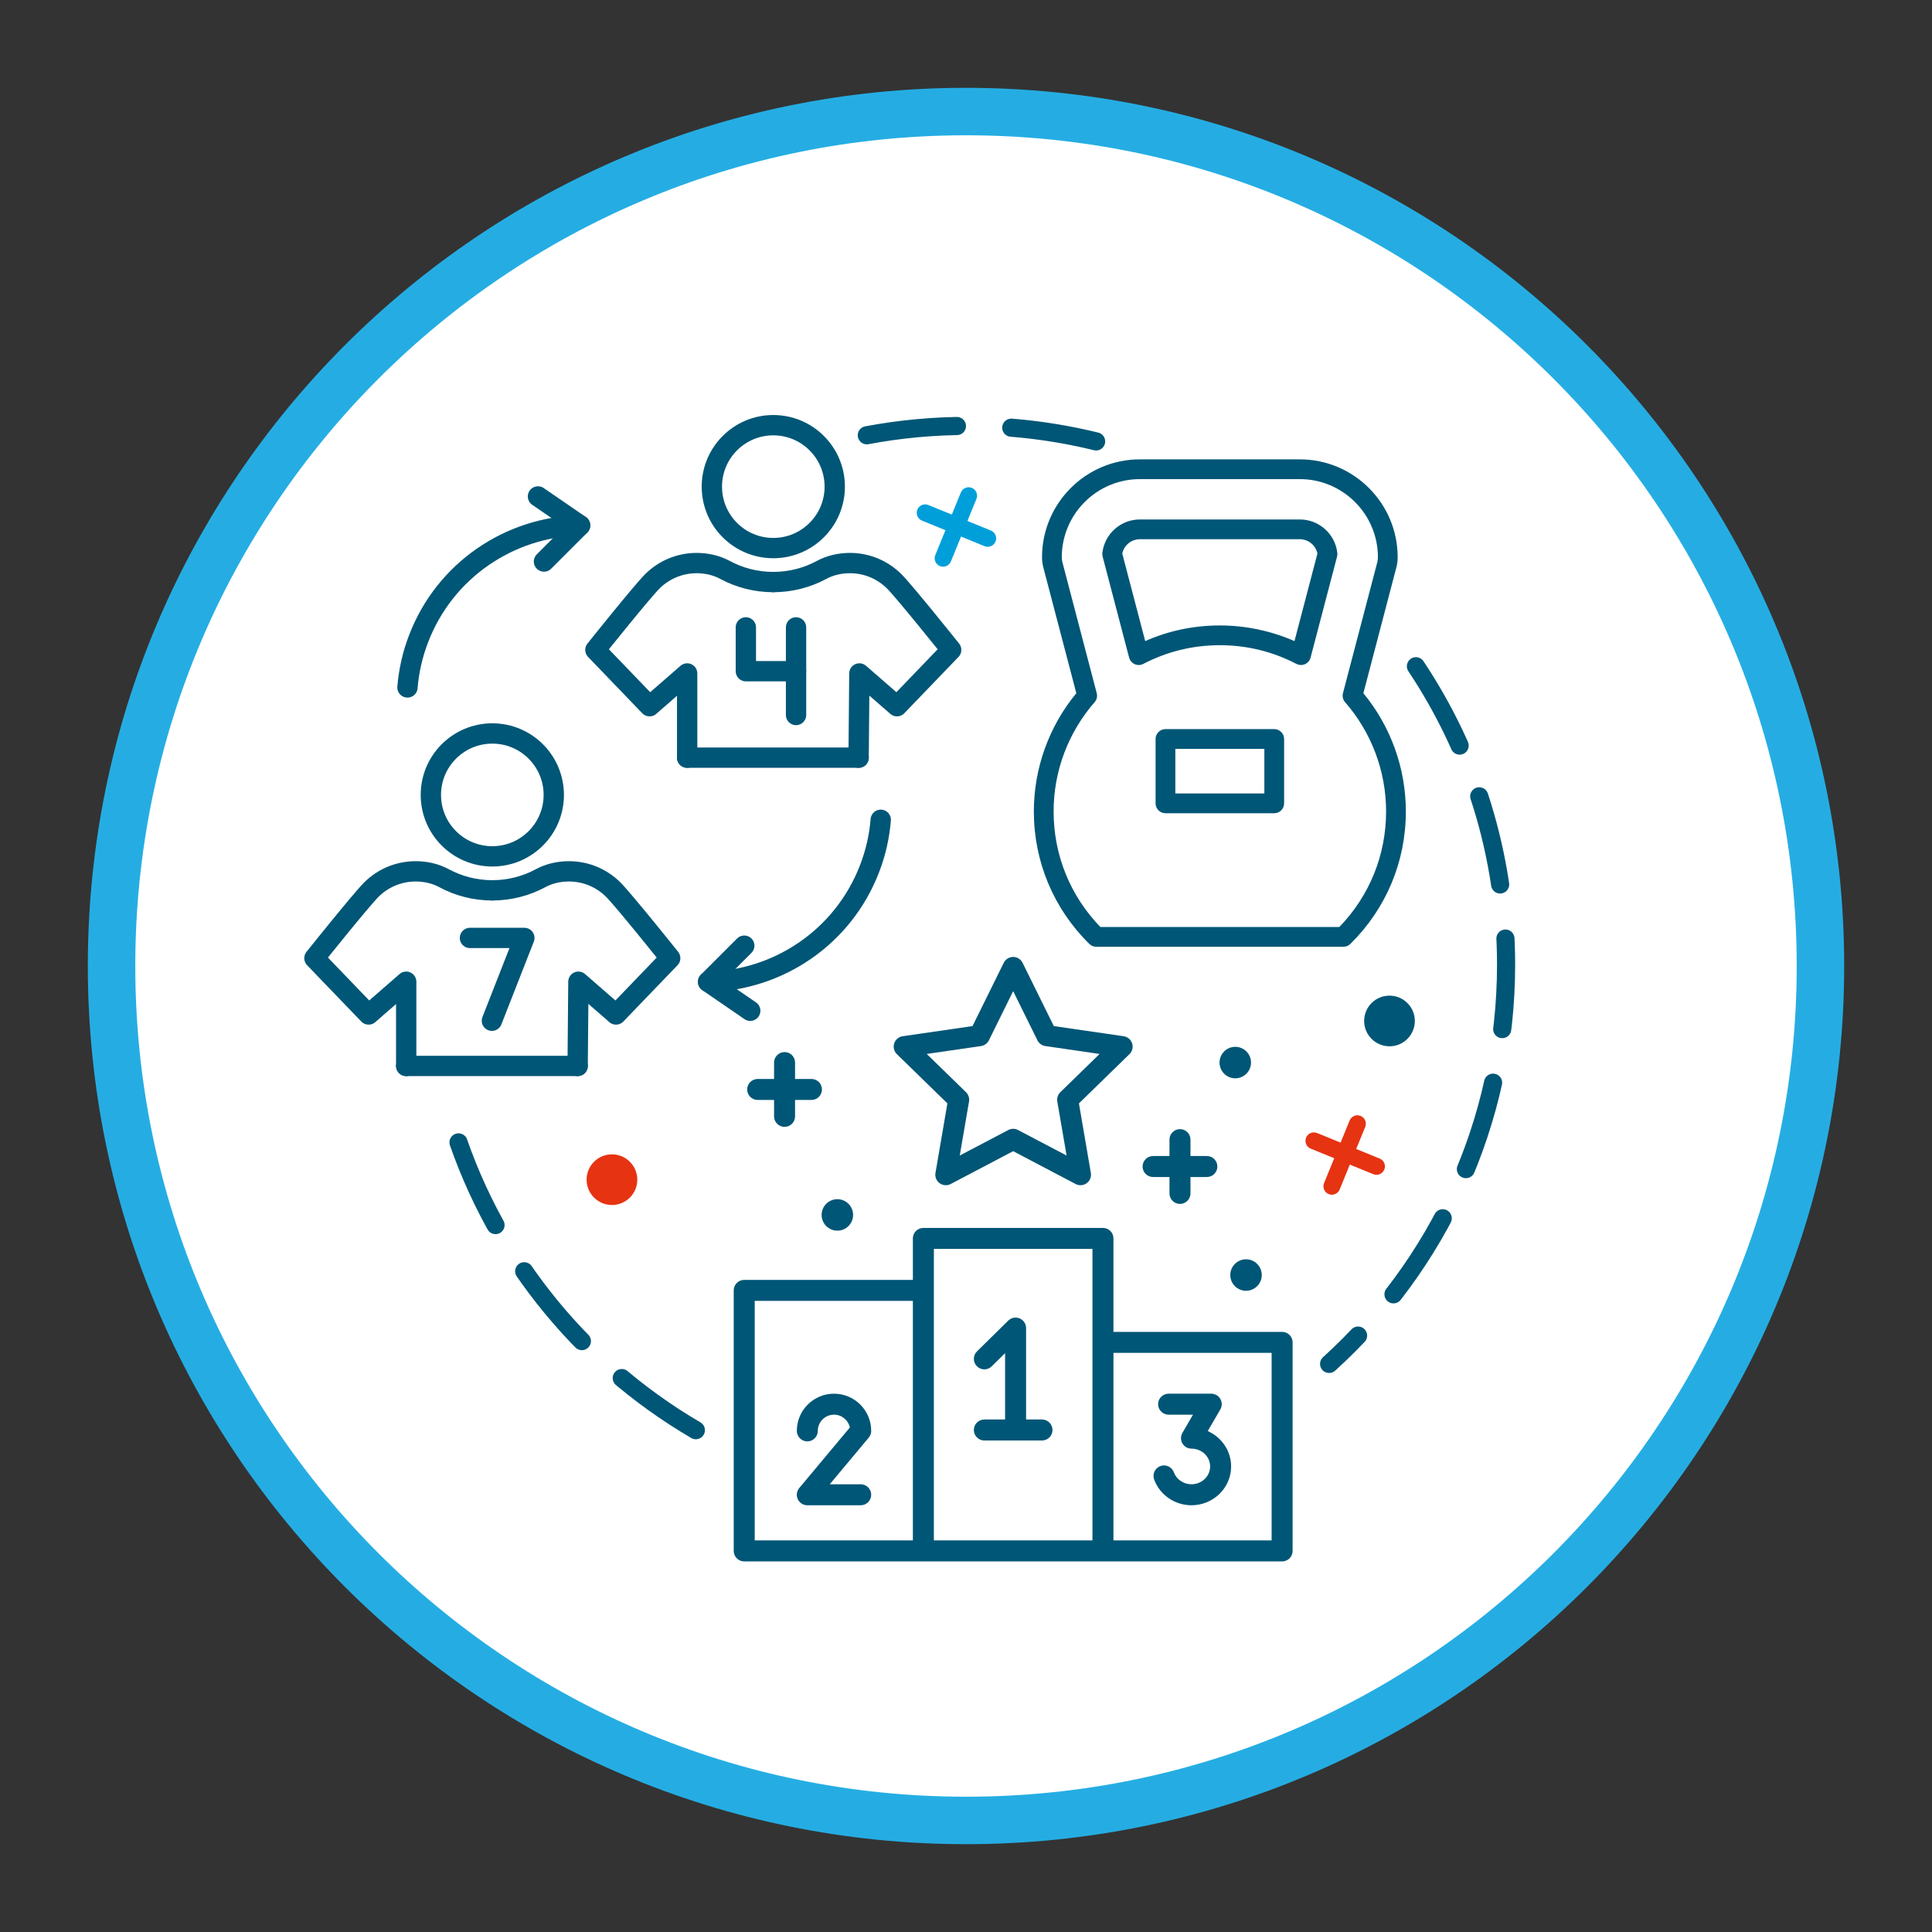 <svg xmlns="http://www.w3.org/2000/svg" xmlns:xlink="http://www.w3.org/1999/xlink" version="1.1" width="311.811pt" height="311.811pt" viewBox="0 0 311.811 311.811">
<rect x="0" y="0" width="311.811" height="311.811" fill="#333333" stroke="none"/>
<g id="layer_1" data-name="Layer 1">
<path transform="matrix(1,0,0,-1,0,311.811)" d="M155.905 297.637C234.182 297.637 297.637 234.182 297.637 155.905 297.637 77.629 234.182 14.174 155.905 14.174 77.629 14.174 14.174 77.629 14.174 155.905 14.174 234.182 77.629 297.637 155.905 297.637" fill="#25ade3" fill-rule="evenodd"/>
<path transform="matrix(1,0,0,-1,0,311.811)" d="M155.905 289.977C229.951 289.977 289.977 229.951 289.977 155.905 289.977 81.86 229.951 21.834 155.905 21.834 81.86 21.834 21.834 81.86 21.834 155.905 21.834 229.951 81.86 289.977 155.905 289.977" fill="#ffffff" fill-rule="evenodd"/>
<path transform="matrix(.341,0,0,-.341,0,311.811)" stroke-width="8.584" stroke-linecap="round" stroke-dasharray="42.92,25.75" stroke-linejoin="round" fill="none" stroke="#005676" d="M670.154 599.068C697.107 558.632 712.818 510.06 712.818 457.817 712.818 382.898 680.509 315.524 629.063 268.871M329.337 237.502C273.748 269.99 231.56 322.915 213.079 385.971M410.258 708.39C425.667 711.297 441.564 712.818 457.818 712.818 478.831 712.818 499.249 710.275 518.785 705.483"/>
<path transform="matrix(.279,0,0,-.279,0,311.811)" stroke-width="11.752" stroke-linecap="round" stroke-linejoin="round" fill="none" stroke="#005676" d="M320.343 657.766C320.343 638.135 304.419 622.225 284.791 622.225 265.163 622.225 249.239 638.135 249.239 657.766 249.239 677.405 265.163 693.315 284.791 693.315 304.419 693.315 320.343 677.405 320.343 657.766Z"/>
<path transform="matrix(.279,0,0,-.279,0,311.811)" stroke-width="11.752" stroke-linecap="round" stroke-linejoin="round" fill="none" stroke="#005676" d="M284.809 602.566C294.897 602.566 304.492 605.146 312.791 609.636 317.772 612.326 323.5 613.555 329.154 613.555 339.132 613.555 348.162 609.515 354.711 603.016 361.276 596.405 387.691 563.326 387.691 563.326L356.352 530.756 334.59 549.706 334.152 500.986"/>
<path transform="matrix(.279,0,0,-.279,0,311.811)" stroke-width="11.752" stroke-linecap="round" stroke-linejoin="round" fill="none" stroke="#005676" d="M234.975 500.986V549.706L213.231 530.756 181.892 563.326C181.892 563.326 208.287 596.405 214.854 603.016 221.403 609.515 230.432 613.555 240.465 613.555 246.083 613.555 251.792 612.326 256.79 609.636 265.072 605.146 274.667 602.566 284.755 602.566"/>
<path transform="matrix(.279,0,0,-.279,0,311.811)" stroke-width="11.752" stroke-linecap="round" stroke-linejoin="round" fill="none" stroke="#005676" d="M271.858 575.035H303.324L284.554 527.136"/>
<path transform="matrix(.279,0,0,-.279,0,311.811)" stroke-width="11.752" stroke-linecap="round" stroke-linejoin="round" fill="none" stroke="#005676" d="M334.152 500.986H234.975"/>
<path transform="matrix(.279,0,0,-.279,0,311.811)" stroke-width="11.752" stroke-linecap="round" stroke-linejoin="round" fill="none" stroke="#005676" d="M482.874 836.096C482.874 816.466 466.949 800.556 447.321 800.556 427.694 800.556 411.787 816.466 411.787 836.096 411.787 855.725 427.694 871.646 447.321 871.646 466.949 871.646 482.874 855.725 482.874 836.096Z"/>
<path transform="matrix(.279,0,0,-.279,0,311.811)" stroke-width="11.752" stroke-linecap="round" stroke-linejoin="round" fill="none" stroke="#005676" d="M447.339 780.896C457.427 780.896 467.022 783.474 475.322 787.957 480.301 790.645 486.029 791.886 491.684 791.886 501.662 791.886 510.691 787.846 517.258 781.346 523.807 774.726 550.221 741.657 550.221 741.657L518.882 709.085 497.12 728.025 496.683 679.315"/>
<path transform="matrix(.279,0,0,-.279,0,311.811)" stroke-width="11.752" stroke-linecap="round" stroke-linejoin="round" fill="none" stroke="#005676" d="M397.504 679.315V728.025L375.76 709.085 344.422 741.657C344.422 741.657 370.817 774.726 377.384 781.346 383.951 787.846 392.962 791.886 403.013 791.886 408.613 791.886 414.323 790.645 419.321 787.957 427.621 783.474 437.198 780.896 447.284 780.896"/>
<path transform="matrix(.279,0,0,-.279,0,311.811)" stroke-width="11.752" stroke-linecap="round" stroke-linejoin="round" fill="none" stroke="#005676" d="M496.683 679.315H397.504"/>
<path transform="matrix(.279,0,0,-.279,0,311.811)" stroke-width="11.752" stroke-linecap="round" stroke-linejoin="round" fill="none" stroke="#005676" d="M235.704 719.946C236.47 729.374 238.567 738.846 242.143 748.136 257.448 788.016 295.042 812.765 335.229 813.676"/>
<path transform="matrix(.279,0,0,-.279,0,311.811)" stroke-width="11.752" stroke-linecap="round" stroke-linejoin="round" fill="none" stroke="#005676" d="M314.671 792.776 335.575 813.686"/>
<path transform="matrix(.279,0,0,-.279,0,311.811)" stroke-width="11.752" stroke-linecap="round" stroke-linejoin="round" fill="none" stroke="#005676" d="M311.205 830.426 335.575 813.686"/>
<path transform="matrix(.279,0,0,-.279,0,311.811)" stroke-width="11.752" stroke-linecap="round" stroke-linejoin="round" fill="none" stroke="#005676" d="M509.487 643.386C508.721 633.956 506.624 624.476 503.048 615.186 487.744 575.315 450.149 550.565 409.964 549.645"/>
<path transform="matrix(.279,0,0,-.279,0,311.811)" stroke-width="11.752" stroke-linecap="round" stroke-linejoin="round" fill="none" stroke="#005676" d="M430.539 570.556 409.616 549.645"/>
<path transform="matrix(.279,0,0,-.279,0,311.811)" stroke-width="11.752" stroke-linecap="round" stroke-linejoin="round" fill="none" stroke="#005676" d="M433.986 532.906 409.616 549.645"/>
<path transform="matrix(.279,0,0,-.279,0,311.811)" stroke-width="11.752" stroke-linecap="round" stroke-linejoin="round" fill="none" stroke="#005676" d="M431.452 754.675V729.337H460.491V754.675"/>
<path transform="matrix(.279,0,0,-.279,0,311.811)" stroke-width="11.752" stroke-linecap="round" stroke-linejoin="round" fill="none" stroke="#005676" d="M460.491 703.996V729.337"/>
<path transform="matrix(.641,0,0,-.641,0,311.811)" d="M307.136 328.701C313.661 328.701 320.164 327.31 326.106 324.661L331.98 347.063C331.546 349.301 329.581 350.943 327.263 350.943H287.01C284.694 350.943 282.728 349.301 282.294 347.063L288.167 324.664C294.142 327.345 300.512 328.701 307.136 328.701ZM286.703 319.265C286.396 319.265 286.089 319.328 285.802 319.456 285.183 319.73 284.724 320.27 284.553 320.923L277.88 346.378C277.811 346.644 277.791 346.921 277.822 347.194 278.355 351.864 282.306 355.387 287.01 355.387H327.263C331.969 355.387 335.919 351.864 336.452 347.194 336.484 346.921 336.463 346.644 336.394 346.378L329.719 320.923C329.548 320.27 329.089 319.73 328.472 319.456 327.854 319.183 327.144 319.205 326.545 319.516 320.5 322.664 313.97 324.259 307.136 324.259 300.304 324.259 293.774 322.664 287.728 319.516 287.406 319.348 287.055 319.265 286.703 319.265ZM276.944 252.773H337.33C345.031 260.682 349.26 271.073 349.26 282.135 349.26 292.315 345.568 302.147 338.867 309.82 338.383 310.375 338.205 311.133 338.392 311.847L347.028 344.783C347.143 345.226 347.202 345.682 347.202 346.139 347.202 357.133 338.258 366.076 327.263 366.076H287.01C276.016 366.076 267.072 357.133 267.072 346.139 267.072 345.682 267.131 345.226 267.247 344.784L275.882 311.844C276.069 311.133 275.891 310.375 275.406 309.821 268.705 302.147 265.015 292.315 265.015 282.135 265.015 271.073 269.243 260.682 276.944 252.773ZM338.255 248.33H276.02C275.436 248.33 274.876 248.561 274.461 248.97 265.504 257.795 260.571 269.574 260.571 282.135 260.571 292.994 264.369 303.495 271.29 311.84L262.948 343.657C262.736 344.466 262.629 345.301 262.629 346.139 262.629 359.583 273.566 370.521 287.01 370.521H327.263C340.708 370.521 351.645 359.583 351.645 346.139 351.645 345.303 351.538 344.467 351.325 343.657L342.984 311.84C349.904 303.495 353.703 292.994 353.703 282.135 353.703 269.574 348.77 257.796 339.814 248.97 339.398 248.561 338.838 248.33 338.255 248.33Z" fill="#005676"/>
<path transform="matrix(.641,0,0,-.641,0,311.811)" stroke-width=".531" stroke-linecap="round" stroke-linejoin="round" fill="none" stroke="#005676" d="M307.136 328.701C313.661 328.701 320.164 327.31 326.106 324.661L331.98 347.063C331.546 349.301 329.581 350.943 327.263 350.943H287.01C284.694 350.943 282.728 349.301 282.294 347.063L288.167 324.664C294.142 327.345 300.512 328.701 307.136 328.701ZM286.703 319.265C286.396 319.265 286.089 319.328 285.802 319.456 285.183 319.73 284.724 320.27 284.553 320.923L277.88 346.378C277.811 346.644 277.791 346.921 277.822 347.194 278.355 351.864 282.306 355.387 287.01 355.387H327.263C331.969 355.387 335.919 351.864 336.452 347.194 336.484 346.921 336.463 346.644 336.394 346.378L329.719 320.923C329.548 320.27 329.089 319.73 328.472 319.456 327.854 319.183 327.144 319.205 326.545 319.516 320.5 322.664 313.97 324.259 307.136 324.259 300.304 324.259 293.774 322.664 287.728 319.516 287.406 319.348 287.055 319.265 286.703 319.265ZM276.944 252.773H337.33C345.031 260.682 349.26 271.073 349.26 282.135 349.26 292.315 345.568 302.147 338.867 309.82 338.383 310.375 338.205 311.133 338.392 311.847L347.028 344.783C347.143 345.226 347.202 345.682 347.202 346.139 347.202 357.133 338.258 366.076 327.263 366.076H287.01C276.016 366.076 267.072 357.133 267.072 346.139 267.072 345.682 267.131 345.226 267.247 344.784L275.882 311.844C276.069 311.133 275.891 310.375 275.406 309.821 268.705 302.147 265.015 292.315 265.015 282.135 265.015 271.073 269.243 260.682 276.944 252.773ZM338.255 248.33H276.02C275.436 248.33 274.876 248.561 274.461 248.97 265.504 257.795 260.571 269.574 260.571 282.135 260.571 292.994 264.369 303.495 271.29 311.84L262.948 343.657C262.736 344.466 262.629 345.301 262.629 346.139 262.629 359.583 273.566 370.521 287.01 370.521H327.263C340.708 370.521 351.645 359.583 351.645 346.139 351.645 345.303 351.538 344.467 351.325 343.657L342.984 311.84C349.904 303.495 353.703 292.994 353.703 282.135 353.703 269.574 348.77 257.796 339.814 248.97 339.398 248.561 338.838 248.33 338.255 248.33Z"/>
<path transform="matrix(.641,0,0,-.641,0,311.811)" d="M295.666 286.396H318.609V298.158H295.666ZM320.829 281.952H293.445C292.217 281.952 291.222 282.947 291.222 284.174V300.38C291.222 301.607 292.217 302.601 293.445 302.601H320.829C322.057 302.601 323.051 301.607 323.051 300.38V284.174C323.051 282.947 322.057 281.952 320.829 281.952Z" fill="#005676"/>
<path transform="matrix(.641,0,0,-.641,0,311.811)" stroke-width=".531" stroke-linecap="round" stroke-linejoin="round" fill="none" stroke="#005676" d="M295.666 286.396H318.609V298.158H295.666ZM320.829 281.952H293.445C292.217 281.952 291.222 282.947 291.222 284.174V300.38C291.222 301.607 292.217 302.601 293.445 302.601H320.829C322.057 302.601 323.051 301.607 323.051 300.38V284.174C323.051 282.947 322.057 281.952 320.829 281.952Z"/>
<path transform="matrix(1,0,0,-1,0,311.811)" d="M205.23 63.198H179.703V93.471H205.23ZM150.72 110.245H176.315V63.198H150.72ZM121.806 101.857H147.332V63.198H121.806ZM206.924 96.857H179.703V111.939C179.703 112.875 178.944 113.632 178.009 113.632H149.026C148.091 113.632 147.332 112.875 147.332 111.939V105.245H120.111C119.176 105.245 118.418 104.487 118.418 103.551V61.503C118.418 60.568 119.176 59.809 120.111 59.809H206.924C207.859 59.809 208.617 60.568 208.617 61.503V95.164C208.617 96.099 207.859 96.857 206.924 96.857" fill="#005676"/>
<path transform="matrix(1,0,0,-1,0,311.811)" d="M168.169 82.713H165.603V97.467C165.603 98.15 165.194 98.766 164.564 99.03 163.934 99.293 163.207 99.153 162.721 98.674L157.677 93.707C157.011 93.051 157.003 91.979 157.659 91.312 158.316 90.645 159.389 90.638 160.055 91.293L162.215 93.421V82.713H158.866C157.931 82.713 157.172 81.953 157.172 81.019 157.172 80.082 157.931 79.324 158.866 79.324H168.169C169.106 79.324 169.864 80.082 169.864 81.019 169.864 81.953 169.106 82.713 168.169 82.713" fill="#005676"/>
<path transform="matrix(1,0,0,-1,0,311.811)" d="M140.606 80.878C140.606 84.188 137.913 86.88 134.603 86.88 131.293 86.88 128.601 84.188 128.601 80.878 128.601 79.943 129.358 79.184 130.294 79.184 131.229 79.184 131.988 79.943 131.988 80.878 131.988 82.321 133.161 83.493 134.603 83.493 135.858 83.493 136.909 82.604 137.161 81.424L128.995 71.653C128.572 71.148 128.481 70.444 128.76 69.847 129.038 69.253 129.636 68.872 130.294 68.872H138.912C139.848 68.872 140.606 69.63 140.606 70.566 140.606 71.501 139.848 72.26 138.912 72.26H133.917L140.212 79.791C140.467 80.096 140.606 80.481 140.606 80.878" fill="#005676"/>
<path transform="matrix(1,0,0,-1,0,311.811)" d="M192.297 68.872C195.825 68.872 198.695 71.682 198.695 75.135 198.695 77.673 197.144 79.864 194.921 80.846L196.951 84.336C197.255 84.86 197.257 85.507 196.955 86.031 196.652 86.557 196.093 86.88 195.487 86.88H188.605C187.669 86.88 186.911 86.123 186.911 85.187 186.911 84.252 187.669 83.493 188.605 83.493H192.542L190.834 80.555C190.529 80.031 190.527 79.385 190.83 78.859 191.132 78.334 191.691 78.011 192.297 78.011 193.957 78.011 195.307 76.72 195.307 75.135 195.307 73.55 193.957 72.26 192.297 72.26 191.018 72.26 189.876 73.035 189.454 74.188 189.134 75.068 188.161 75.522 187.283 75.2 186.404 74.879 185.951 73.908 186.272 73.028 187.179 70.542 189.6 68.872 192.297 68.872" fill="#005676"/>
<path transform="matrix(1,0,0,-1,0,311.811)" d="M158.326 142.985C158.877 143.065 159.355 143.411 159.602 143.912L163.518 151.846 167.433 143.912C167.679 143.411 168.157 143.065 168.709 142.985L177.465 141.712 171.13 135.536C170.73 135.147 170.548 134.587 170.642 134.037L172.138 125.317 164.306 129.433C163.813 129.693 163.223 129.693 162.729 129.433L154.897 125.317 156.393 134.037C156.487 134.587 156.305 135.147 155.906 135.536L149.57 141.712ZM152.904 133.732 150.978 122.505C150.87 121.87 151.13 121.227 151.652 120.849 151.947 120.634 152.296 120.525 152.648 120.525 152.918 120.525 153.189 120.589 153.436 120.72L163.518 126.02 173.6 120.72C174.171 120.419 174.861 120.47 175.383 120.849 175.905 121.227 176.166 121.87 176.057 122.505L174.132 133.732 182.288 141.682C182.75 142.132 182.916 142.805 182.716 143.419 182.517 144.032 181.988 144.478 181.349 144.57L170.077 146.209 165.037 156.423C164.752 157.001 164.163 157.368 163.518 157.368 162.873 157.368 162.284 157.001 161.999 156.423L156.958 146.209 145.686 144.57C145.048 144.478 144.518 144.032 144.32 143.419 144.12 142.805 144.286 142.132 144.748 141.682Z" fill="#005676"/>
<path transform="matrix(1,0,0,-1,0,311.811)" d="M198.559 106.03C198.559 104.628 199.7 103.488 201.101 103.488 202.502 103.488 203.641 104.628 203.641 106.03 203.641 107.43 202.502 108.57 201.101 108.57 199.7 108.57 198.559 107.43 198.559 106.03" fill="#005676"/>
<path transform="matrix(1,0,0,-1,0,311.811)" d="M135.144 113.19C136.545 113.19 137.684 114.329 137.684 115.731 137.684 117.132 136.545 118.271 135.144 118.271 133.743 118.271 132.603 117.132 132.603 115.731 132.603 114.329 133.743 113.19 135.144 113.19" fill="#005676"/>
<path transform="matrix(1,0,0,-1,0,311.811)" d="M199.364 137.779C200.766 137.779 201.906 138.919 201.906 140.319 201.906 141.721 200.766 142.861 199.364 142.861 197.964 142.861 196.825 141.721 196.825 140.319 196.825 138.919 197.964 137.779 199.364 137.779" fill="#005676"/>
<path transform="matrix(1,0,0,-1,0,311.811)" d="M186.099 121.849H188.746V119.201C188.746 118.266 189.505 117.507 190.439 117.507 191.376 117.507 192.133 118.266 192.133 119.201V121.849H194.781C195.715 121.849 196.475 122.608 196.475 123.542 196.475 124.478 195.715 125.236 194.781 125.236H192.133V127.884C192.133 128.819 191.376 129.577 190.439 129.577 189.505 129.577 188.746 128.819 188.746 127.884V125.236H186.099C185.164 125.236 184.405 124.478 184.405 123.542 184.405 122.608 185.164 121.849 186.099 121.849" fill="#005676"/>
<path transform="matrix(1,0,0,-1,0,311.811)" d="M122.282 134.285H124.928V131.638C124.928 130.703 125.687 129.944 126.623 129.944 127.557 129.944 128.316 130.703 128.316 131.638V134.285H130.963C131.899 134.285 132.657 135.043 132.657 135.979 132.657 136.914 131.899 137.673 130.963 137.673H128.316V140.319C128.316 141.256 127.557 142.013 126.623 142.013 125.687 142.013 124.928 141.256 124.928 140.319V137.673H122.282C121.346 137.673 120.588 136.914 120.588 135.979 120.588 135.043 121.346 134.285 122.282 134.285" fill="#005676"/>
<path transform="matrix(1,0,0,-1,0,311.811)" d="M148.802 227.786C148.105 228.067 147.769 228.861 148.051 229.558 148.333 230.254 149.127 230.59 149.823 230.308L159.922 226.185C160.618 225.903 160.954 225.109 160.673 224.413 160.391 223.716 159.597 223.381 158.901 223.662Z" fill="#009fda"/>
<path transform="matrix(1,0,0,-1,0,311.811)" d="M155.071 232.321C155.352 233.017 156.147 233.353 156.843 233.071 157.539 232.789 157.875 231.995 157.593 231.299L153.469 221.2C153.187 220.504 152.394 220.168 151.697 220.45 151.001 220.732 150.665 221.526 150.947 222.222Z" fill="#009fda"/>
<path transform="matrix(1,0,0,-1,0,311.811)" d="M211.547 126.427C210.851 126.71 210.515 127.503 210.796 128.199 211.078 128.896 211.872 129.232 212.568 128.95L222.668 124.827C223.364 124.545 223.7 123.751 223.418 123.055 223.136 122.359 222.342 122.023 221.646 122.305Z" fill="#e63312"/>
<path transform="matrix(1,0,0,-1,0,311.811)" d="M217.816 130.963C218.098 131.659 218.892 131.995 219.588 131.713 220.284 131.431 220.62 130.637 220.338 129.941L216.215 119.842C215.933 119.146 215.139 118.81 214.443 119.092 213.747 119.374 213.411 120.168 213.693 120.864Z" fill="#e63312"/>
<path transform="matrix(1,0,0,-1,0,311.811)" d="M98.767 117.333C96.51 117.333 94.674 119.163 94.674 121.42 94.674 123.677 96.496 125.507 98.753 125.507H98.767C101.024 125.507 102.854 123.677 102.854 121.42 102.854 119.163 101.024 117.333 98.767 117.333" fill="#e63312"/>
<path transform="matrix(1,0,0,-1,0,311.811)" d="M224.257 142.947C222.001 142.947 220.164 144.776 220.164 147.033 220.164 149.29 221.987 151.119 224.244 151.119H224.257C226.515 151.119 228.344 149.29 228.344 147.033 228.344 144.776 226.515 142.947 224.257 142.947" fill="#005676"/>
</g>
</svg>
